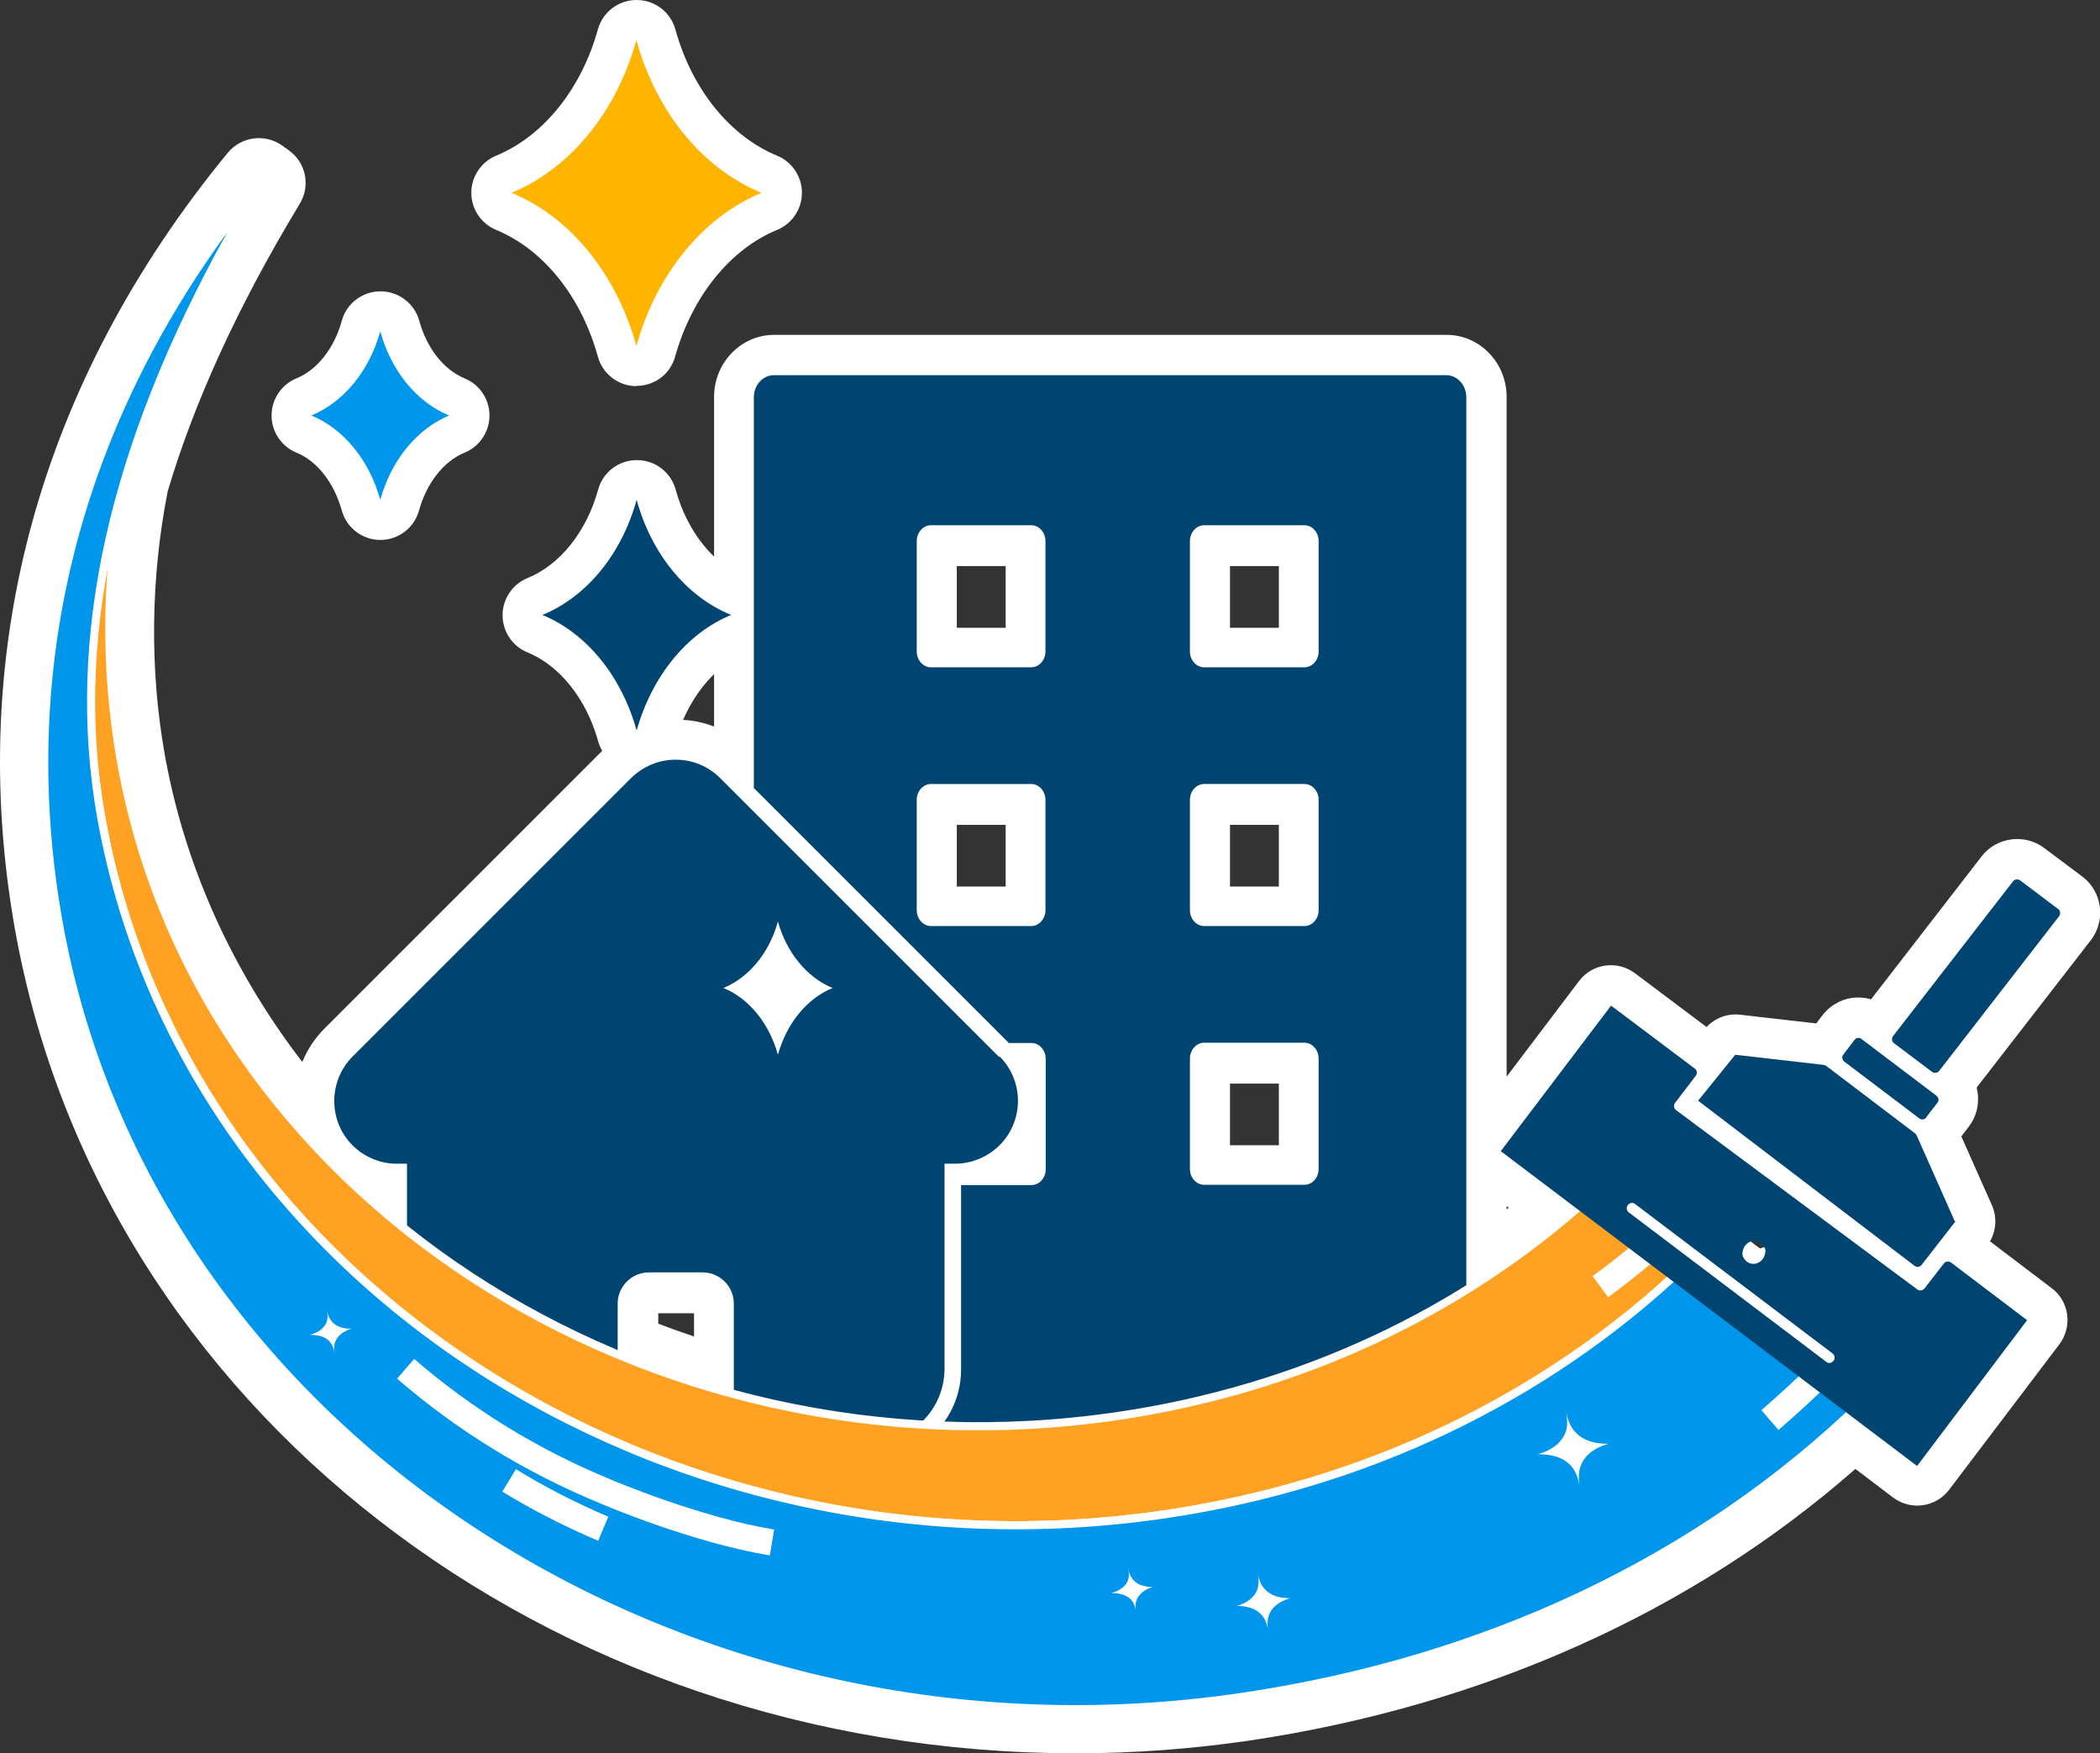 <?xml version="1.0" encoding="UTF-8"?>
<svg id="Calque_1" data-name="Calque 1" xmlns="http://www.w3.org/2000/svg" viewBox="0 0 78.64 65.66">
  <rect x="0" y="0" width="78.64" height="65.66" fill="#333333" stroke="none"/>
  <g>
    <g>
      <polygon points="37.41 39.58 37.41 39.58 37.41 39.58 37.41 39.58" style="fill: #004571; stroke-width: 0px;"/>
      <path d="m37.41,41.08c-.38,0-.77-.15-1.06-.44-.29-.29-.44-.68-.44-1.06s.15-.77.44-1.06c.59-.58,1.54-.59,2.12,0h0c.29.3.44.68.44,1.06s-.15.77-.44,1.06-.68.44-1.06.44Z" style="fill: #fff; stroke-width: 0px;"/>
    </g>
    <g>
      <polygon points="40.29 64.16 40.29 64.16 40.29 64.16 40.29 64.16" style="fill: #004571; stroke-width: 0px;"/>
      <path d="m40.29,65.66h0c-.83,0-1.5-.67-1.5-1.5s.67-1.5,1.5-1.5,1.5.67,1.5,1.5-.67,1.5-1.5,1.5Z" style="fill: #fff; stroke-width: 0px;"/>
    </g>
    <g>
      <path d="m77.07,34.04l-1.42-1.07c-.08-.06-.21-.05-.27.04l-4.49,5.79c-.06.08-.05.21.04.27l1.42,1.07c.08.06.21.05.27-.04l4.49-5.79c.06-.08.05-.21-.04-.27Z" style="fill: #004571; stroke-width: 0px;"/>
      <path d="m72.47,41.68c-.35,0-.7-.11-1.01-.33l-1.43-1.08c-.34-.25-.58-.64-.65-1.09-.07-.44.04-.9.31-1.27l4.51-5.83c.54-.72,1.6-.88,2.34-.33l1.43,1.07c.74.55.9,1.61.35,2.36l-4.51,5.82c-.31.43-.82.66-1.33.66Zm-1.02-2.52s-.03.04-.04.05l.04-.05Zm.36-1.3l.04.03s-.02-.02-.04-.03Zm4.36-2.62s0,0,0,0c0,0,0,0,0,0Zm.42-1.33l-.03.04s.02-.03.03-.04Z" style="fill: #fff; stroke-width: 0px;"/>
    </g>
    <g>
      <path d="m71.87,41.87c.08.07.21.05.27-.04h0s.41-.54.41-.54c.07-.08.05-.21-.04-.27l-2.8-2.12c-.08-.07-.21-.05-.27.04l-.41.54c-.07.08-.05.21.04.27l2.8,2.12Z" style="fill: #004571; stroke-width: 0px;"/>
      <path d="m71.99,43.41c-.37,0-.73-.12-1.03-.35l-2.8-2.12c-.35-.26-.59-.67-.65-1.12-.06-.45.06-.91.33-1.26l.4-.53c.26-.35.67-.6,1.12-.66.45-.06.91.06,1.26.34l2.79,2.11c.34.25.59.66.65,1.11s-.06.92-.34,1.27l-.35.46s-.03.04-.04.06c-.27.36-.68.61-1.13.67-.07,0-.15.01-.22.01Zm-.39-1.18s.02.01.02.02l-.02-.02Zm-.02-.01h.01s-.01,0-.01,0Zm1.21-1.53h0,0Zm-3.99-.58s.02.01.03.02l-.03-.02Zm1.17-1.56h.02s-.01,0-.02,0Z" style="fill: #fff; stroke-width: 0px;"/>
    </g>
    <g>
      <path d="m71.96,47.38l1.26-1.62h0s0-.02,0-.02h-.02s-1.43-3.24-1.43-3.24c-.01-.03-.03-.06-.06-.07l-3.32-2.52s-.06-.03-.09-.04l-3.32-.38-1.39,1.74,8.1,6.18c.08.07.2.05.27-.03Z" style="fill: #004571; stroke-width: 0px;"/>
      <path d="m71.81,48.96c-.37,0-.74-.12-1.04-.36l-8.08-6.17c-.32-.24-.53-.61-.58-1.01-.05-.4.06-.8.32-1.12l1.39-1.74c.32-.4.82-.62,1.34-.56l3.32.38c.26.03.6.16.81.32l3.34,2.53c.21.16.43.44.53.68l1.39,3.13c.19.37.23.81.08,1.21-.05.15-.13.29-.23.42l-1.26,1.62s0,0,0,0c-.28.35-.67.58-1.12.64-.07,0-.15.01-.22.01Zm-5.91-7.85l5.47,4.17-.83-1.87-2.77-2.1-1.88-.21Z" style="fill: #fff; stroke-width: 0px;"/>
    </g>
    <g>
      <path d="m72.79,47.32l-.72.93c-.07.08-.19.1-.27.04l-9.04-6.72c-.08-.07-.1-.19-.03-.27l.77-1.01c.07-.09.05-.21-.03-.27l-3.14-2.36-4.13,5.45,2.73,2.06c-1.26,1.09-2.6,2.08-4.01,2.96V14.88c0-.46-.34-.83-.75-.83h-25.18c-.41,0-.75.37-.75.83v14.63l9.55,9.55h.85c.29,0,.53.27.53.59v4.14c0,.32-.24.59-.53.59h-2.64v6.91c0,.73-.23,1.4-.63,1.95-.26,0-.52-.02-.79-.04.48-.5.78-1.17.78-1.92v-7.68h.39c.63,0,1.22-.25,1.67-.69.92-.92.92-2.41,0-3.33l-10.43-10.43c-.45-.45-1.04-.69-1.67-.69s-1.22.25-1.67.69l-10.43,10.43h0c-.91.93-.91,2.42,0,3.33.42.42.97.66,1.56.69.02,0,.05,0,.07,0h.41v2.31c-5.45-4.35-9.33-10.37-10.58-17.37-.62-3.48-.56-7.06.13-10.49,1.03-3.5,2.7-7.16,5.02-11.02.03-.06.07-.11.1-.17l-.25-.18C2.91,14.94.26,24.57,2.04,34.54c3.08,17.29,19.58,29.62,38.25,29.62,2.05,0,4.13-.15,6.21-.46,8.96-1.32,16.85-5,22.87-10.64l2.41,1.82,4.13-5.45-2.85-2.16c-.08-.06-.21-.05-.27.04Zm-33.64-13.22c0,.32-.24.59-.53.59h-3.76c-.29,0-.53-.27-.53-.59v-4.14c0-.32.24-.59.53-.59h3.76c.29,0,.53.27.53.59v4.14Zm0-9.69c0,.32-.24.59-.53.59h-3.76c-.29,0-.53-.27-.53-.59v-4.14c0-.32.24-.59.53-.59h3.76c.29,0,.53.27.53.59v4.14Zm26.93,22.38s0,.05,0,.07c-.04.53-.7.63-.86.13,0-.02,0-.05,0-.07.04-.53.7-.64.86-.13Zm-5.14-1.68c.07-.09.19-.11.27-.04l7.4,5.6c.08.07.1.19.03.27-.07.09-.19.11-.27.04l-6.16-4.67c.08-.07.16-.15.25-.22l-.26.21-1.22-.92c-.08-.06-.1-.19-.03-.27Zm-16.4-24.84c0-.32.24-.59.53-.59h3.76c.29,0,.53.27.53.59v4.14c0,.32-.24.59-.53.59h-3.76c-.29,0-.53-.27-.53-.59v-4.14Zm0,9.69c0-.32.24-.59.53-.59h3.76c.29,0,.53.27.53.59v4.14c0,.32-.24.59-.53.59h-3.76c-.29,0-.53-.27-.53-.59v-4.14Zm0,9.69c0-.32.24-.59.53-.59h3.76c.29,0,.53.27.53.59v4.14c0,.32-.24.59-.53.59h-3.76c-.29,0-.53-.27-.53-.59v-4.14Zm-21.41,9.19c0-.64.52-1.17,1.17-1.17h2.01c.64,0,1.17.52,1.17,1.17v3.22c-1.49-.4-2.94-.9-4.34-1.49v-1.74Z" style="fill: #004571; stroke-width: 0px;"/>
      <path d="m40.29,65.66c-19.83,0-36.54-12.98-39.73-30.86-1.85-10.42.9-20.47,7.97-29.08.51-.61,1.4-.73,2.05-.26l.25.18c.63.46.8,1.32.4,1.98l-.07.12c-2.26,3.75-3.89,7.32-4.88,10.66-.64,3.25-.68,6.66-.11,9.86.74,4.15,2.52,8.09,5.15,11.51.19-.46.46-.88.83-1.25l.04-.04,10.41-10.41c1.09-1.08,2.77-1.4,4.14-.86v-12.34c0-1.29,1.01-2.33,2.25-2.33h25.18c1.24,0,2.25,1.04,2.25,2.33v25.45l2.71-3.58c.5-.66,1.43-.79,2.1-.29l3.14,2.36c.73.55.89,1.6.36,2.34l6.95,5.17c.58-.66,1.58-.78,2.29-.25l2.86,2.17c.32.24.53.6.58.99.05.39-.05.79-.29,1.11l-4.13,5.45c-.5.66-1.44.79-2.1.29l-1.41-1.07c-6.12,5.37-13.95,8.88-22.74,10.18-2.13.31-4.3.47-6.43.47ZM3.02,27.61c-.07,2.2.1,4.43.5,6.67,2.93,16.44,18.4,28.38,36.77,28.38,1.99,0,4.01-.15,6-.44,8.4-1.24,15.85-4.62,21.59-9.81-.15-.06-.29-.14-.42-.24l-6.13-4.65s-.02-.01-.03-.02l-1.22-.92c-.09-.06-.17-.14-.24-.22-1.29,1.11-2.68,2.13-4.12,3.03-.46.29-1.04.3-1.52.04-.48-.26-.77-.77-.77-1.31V15.55h-23.69v13.34l3.1,3.1v-2.04c0-1.15.91-2.09,2.03-2.09h3.76c1.12,0,2.03.94,2.03,2.09v4.14c0,1.15-.91,2.09-2.03,2.09h-1.61l1.38,1.38h.23c1.12,0,2.03.94,2.03,2.09v4.14c0,1.15-.91,2.09-2.03,2.09h-1.14v5.41c0,1.02-.31,1.99-.91,2.82-.29.41-.77.65-1.27.63-.28,0-.55-.02-.83-.04-.59-.04-1.1-.41-1.31-.96-.21-.55-.08-1.17.33-1.59.23-.24.36-.55.36-.87v-7.68c0-.83.67-1.5,1.5-1.5h.39c.23,0,.44-.09.61-.25.33-.33.33-.87,0-1.21l-10.43-10.43c-.33-.32-.88-.33-1.21,0l-10.42,10.42-.02.02c-.32.33-.31.87.02,1.19.15.15.35.24.56.25h.42c.83,0,1.5.67,1.5,1.5v2.31c0,.58-.33,1.1-.85,1.35s-1.14.18-1.59-.18c-5.91-4.72-9.86-11.21-11.12-18.28-.07-.4-.13-.8-.19-1.2Zm66.94,24.08c.11.05.22.11.32.19l1.21.92,2.32-3.06-.62-.47c-.58.65-1.58.76-2.28.24l-3.32-2.47c-.03.29-.12.56-.25.8l2.18,1.65c.7.54.87,1.48.44,2.21Zm-.7-1.91l.03.02s-.02-.01-.03-.02Zm4.73-1.55h0s0,0,0,0Zm-7.75-1.23l.42.32c.04-.09.06-.18.07-.28l-.48-.03Zm-1.25-.94l.91.69.76-.2c-.04-.13-.11-.25-.2-.35l-.36-.27c-.18-.08-.38-.12-.58-.09-.2.02-.38.1-.53.22Zm-4.68.22s.02.01.03.02l-.03-.02Zm.79-2.73c.37,0,.74.12,1.04.36l2.16,1.64c.19-.19.42-.34.68-.44l-3.11-2.32c-.75-.59-.9-1.6-.36-2.35l-.89-.67-2.32,3.06,1.53,1.16s.05.04.08.06c.26-.26.61-.43.98-.48.07,0,.15-.01.22-.01Zm-4.68,1.62v.12s.05-.04.08-.06l-.08-.06Zm5.46-.97h.02s-.01,0-.02,0Zm-26.05-11h1.83v-2.31h-1.83v2.31Zm-8.34,20.37c-.13,0-.26-.02-.39-.05-1.54-.42-3.07-.94-4.53-1.55-.56-.23-.92-.78-.92-1.38v-1.74c0-1.47,1.2-2.67,2.67-2.67h2.01c1.47,0,2.67,1.2,2.67,2.67v3.22c0,.47-.22.91-.59,1.19-.26.2-.59.31-.91.31Zm-2.84-4c.44.17.89.33,1.34.48v-.87h-1.34v.39Zm24.21-3.68h-3.76c-1.12,0-2.03-.94-2.03-2.09v-4.14c0-1.15.91-2.09,2.03-2.09h3.76c1.12,0,2.03.94,2.03,2.09v4.14c0,1.15-.91,2.09-2.03,2.09Zm-2.8-3h1.83v-2.31h-1.83v2.31Zm2.8-6.69h-3.76c-1.12,0-2.03-.94-2.03-2.09v-4.14c0-1.15.91-2.09,2.03-2.09h3.76c1.12,0,2.03.94,2.03,2.09v4.14c0,1.15-.91,2.09-2.03,2.09Zm-2.8-3h1.83v-2.31h-1.83v2.31Zm2.8-6.69h-3.76c-1.12,0-2.03-.94-2.03-2.09v-4.14c0-1.15.91-2.09,2.03-2.09h3.76c1.12,0,2.03.94,2.03,2.09v4.14c0,1.15-.91,2.09-2.03,2.09Zm-2.8-3h1.83v-2.31h-1.83v2.31Zm-7.43,3h-3.76c-1.12,0-2.03-.94-2.03-2.09v-4.14c0-1.15.91-2.09,2.03-2.09h3.76c1.12,0,2.03.94,2.03,2.09v4.14c0,1.15-.91,2.09-2.03,2.09Zm-2.8-3h1.83v-2.31h-1.83v2.31Z" style="fill: #fff; stroke-width: 0px;"/>
    </g>
    <g>
      <path d="m23.83,12.96c.75-2.69,2.49-4.83,4.69-5.74-2.21-.9-3.95-3.03-4.69-5.72-.74,2.69-2.48,4.82-4.68,5.72,2.2.9,3.94,3.04,4.68,5.74Z" style="fill: #004571; stroke-width: 0px;"/>
      <path d="m23.83,14.46h0c-.67,0-1.26-.45-1.44-1.1-.62-2.25-2.04-4.02-3.81-4.75-.56-.23-.93-.78-.93-1.39s.37-1.16.93-1.39c1.77-.73,3.19-2.5,3.81-4.73.18-.65.77-1.1,1.45-1.1s1.27.45,1.45,1.1c.62,2.24,2.04,4,3.81,4.73.56.23.93.78.93,1.39,0,.61-.37,1.16-.93,1.39-1.76.72-3.19,2.5-3.82,4.75-.18.65-.77,1.09-1.44,1.09Zm-1.86-7.23c.7.6,1.33,1.31,1.86,2.12.53-.81,1.16-1.52,1.86-2.12-.7-.6-1.33-1.31-1.86-2.12-.53.8-1.16,1.52-1.86,2.11Z" style="fill: #fff; stroke-width: 0px;"/>
    </g>
    <g>
      <path d="m14.24,18.72c.41-1.48,1.37-2.66,2.58-3.16-1.22-.5-2.17-1.67-2.58-3.15-.41,1.48-1.37,2.65-2.58,3.15,1.21.5,2.17,1.67,2.58,3.16Z" style="fill: #004571; stroke-width: 0px;"/>
      <path d="m14.24,20.22h0c-.67,0-1.26-.45-1.44-1.1-.29-1.04-.92-1.85-1.7-2.17-.56-.23-.93-.78-.93-1.39s.37-1.16.93-1.39c.78-.32,1.42-1.13,1.7-2.16.18-.65.77-1.1,1.45-1.1h0c.67,0,1.27.45,1.45,1.1.28,1.03.92,1.84,1.7,2.16.56.23.93.78.93,1.39,0,.61-.37,1.16-.93,1.39-.78.32-1.42,1.13-1.71,2.17-.18.65-.77,1.1-1.44,1.1Zm-.05-4.65l.06.06s.04-.04.05-.06l-.06-.06s-.04.04-.05.06Z" style="fill: #fff; stroke-width: 0px;"/>
    </g>
    <g>
      <path d="m23.84,18.72c-.56,2.03-1.87,3.63-3.53,4.31,1.66.68,2.97,2.3,3.53,4.33.57-2.03,1.88-3.65,3.54-4.33-1.67-.68-2.98-2.28-3.54-4.31Z" style="fill: #004571; stroke-width: 0px;"/>
      <path d="m23.84,28.86h0c-.67,0-1.26-.45-1.44-1.1-.44-1.58-1.43-2.83-2.65-3.33-.56-.23-.93-.78-.93-1.39s.37-1.16.93-1.39c1.23-.5,2.22-1.75,2.65-3.32.18-.65.77-1.1,1.45-1.1s1.27.45,1.45,1.1c.43,1.58,1.43,2.82,2.66,3.32.56.23.93.78.93,1.39s-.37,1.16-.93,1.39c-1.22.5-2.22,1.75-2.67,3.34-.18.65-.77,1.1-1.44,1.1Zm-.85-5.82c.31.29.59.61.85.96.26-.35.54-.67.85-.96-.31-.29-.59-.61-.85-.96-.26.34-.54.66-.85.95Z" style="fill: #fff; stroke-width: 0px;"/>
    </g>
  </g>
  <g>
    <path d="m54.16,14.05h-25.18c-.41,0-.75.37-.75.83v14.63l9.55,9.55h.85c.29,0,.53.27.53.59v4.14c0,.32-.24.59-.53.59h-2.64v6.91c0,1.14-.57,2.14-1.43,2.76h19.6c.42,0,.75-.37.75-.83V14.88c0-.46-.34-.83-.75-.83m-15.01,20.04c0,.32-.24.59-.53.59h-3.76c-.29,0-.53-.27-.53-.59v-4.14c0-.32.24-.59.53-.59h3.76c.29,0,.53.27.53.59v4.14Zm0-9.69c0,.32-.24.59-.53.59h-3.76c-.29,0-.53-.27-.53-.59v-4.14c0-.32.24-.59.53-.59h3.76c.29,0,.53.27.53.59v4.14Zm10.23,19.38c0,.32-.24.59-.53.59h-3.76c-.29,0-.53-.27-.53-.59v-4.14c0-.32.24-.59.53-.59h3.76c.29,0,.53.27.53.59v4.14h0Zm0-9.69c0,.32-.24.59-.53.59h-3.76c-.29,0-.53-.27-.53-.59v-4.14c0-.32.24-.59.53-.59h3.76c.29,0,.53.27.53.59v4.14h0Zm0-9.69c0,.32-.24.59-.53.59h-3.76c-.29,0-.53-.27-.53-.59v-4.14c0-.32.24-.59.53-.59h3.76c.29,0,.53.27.53.59v4.14h0Z" style="fill: #004571; fill-rule: evenodd; stroke-width: 0px;"/>
    <path d="m37.41,39.58h0l-10.44-10.44c-.45-.45-1.04-.69-1.67-.69s-1.22.25-1.67.69l-10.43,10.43s0,0,0,0c-.91.92-.91,2.41,0,3.32.42.42.97.66,1.56.69.02,0,.05,0,.07,0h.41v7.68c0,1.52,1.24,2.76,2.76,2.76h5.21c-.05-.13-.08-.28-.08-.43v-4.77c0-.64.52-1.17,1.17-1.17h2.01c.64,0,1.17.52,1.17,1.17v4.77c0,.15-.03.3-.08.43h5.21c1.52,0,2.76-1.24,2.76-2.76v-7.68h.39c.63,0,1.22-.25,1.67-.69.92-.92.92-2.41,0-3.33" style="fill: #004571; stroke-width: 0px;"/>
    <path d="m59.63,44.74c-4.66,4.24-10.77,7.25-17.78,8.28-17.74,2.61-34.44-8.34-37.31-24.46-1.24-6.95.17-14.03,3.75-19.7-4.16,6.2-5.87,14.02-4.49,21.75,3.06,17.2,20.89,28.89,39.82,26.11,7.76-1.14,14.49-4.54,19.52-9.34l-3.51-2.63h0Z" style="fill: #ffa223; stroke-width: 0px;"/>
    <path d="m38.04,57.27c-16.79,0-31.63-11.09-34.4-26.64-1.35-7.59.3-15.56,4.52-21.86l.26.17c-3.58,5.68-4.94,12.82-3.73,19.6,2.85,16.01,19.51,26.93,37.14,24.34,6.75-.99,12.87-3.85,17.7-8.24l.09-.08,3.75,2.81-.13.12c-5.28,5.02-12.06,8.27-19.61,9.38-1.88.28-3.75.41-5.59.41M4.83,16.49c-1.4,4.51-1.73,9.37-.89,14.09,3.04,17.09,20.83,28.75,39.65,25.98,7.42-1.09,14.1-4.26,19.31-9.18l-3.26-2.44c-4.86,4.39-11,7.24-17.77,8.24-17.79,2.62-34.6-8.41-37.48-24.59-.73-4.09-.56-8.22.44-12.1" style="fill: #fff; stroke-width: 0px;"/>
    <path d="m63.13,47.37c-5.04,4.8-11.77,8.2-19.53,9.34C24.68,59.5,6.85,47.81,3.79,30.61c-1.38-7.73,1-15.49,5.9-23.63.04-.07.08-.13.12-.19C2.7,15.44.53,25.21,2.19,34.52c3.41,19.14,23.24,32.14,44.29,29.04,9.29-1.37,17.3-5.21,23.37-11.15l-6.72-5.03h0Z" style="fill: #0096eb; stroke-width: 0px;"/>
    <path d="m40.29,64.16c-18.67,0-35.17-12.33-38.25-29.62C.26,24.57,2.91,14.94,9.69,6.68l.25.18c-.03.06-.07.11-.1.17C4.59,15.75,2.67,23.44,3.94,30.58c3.04,17.09,20.83,28.75,39.65,25.98,7.48-1.1,14.21-4.32,19.44-9.3l.09-.09,6.97,5.22-.13.12c-6.09,5.96-14.2,9.83-23.46,11.19-2.09.31-4.16.46-6.22.46M8.51,8.7C2.84,16.47.71,25.34,2.34,34.49c3.39,19.02,23.18,32,44.12,28.91,9.13-1.34,17.13-5.14,23.16-10.98l-6.47-4.85c-5.26,4.97-12.01,8.19-19.51,9.29C24.65,59.66,6.71,47.89,3.64,30.63c-1.19-6.71.4-13.9,4.87-21.93" style="fill: #fff; stroke-width: 0px;"/>
    <path d="m66.6,53.55l-.64-.74c.74-.64,1.49-1.34,2.22-2.06l.69.7c-.75.74-1.51,1.45-2.27,2.1Z" style="fill: #fff; stroke-width: 0px;"/>
    <path d="m60.22,48.58l-.58-.79c.87-.63,1.71-1.32,2.48-2.05l.67.71c-.8.76-1.67,1.47-2.57,2.13Z" style="fill: #fff; stroke-width: 0px;"/>
    <path d="m28.83,58.25c-2.91-.48-6.19-1.88-6.33-1.94-2.82-1.16-5.39-2.74-7.63-4.68l.64-.74c2.16,1.87,4.64,3.4,7.37,4.52.04.02,3.32,1.41,6.11,1.87l-.16.97Z" style="fill: #fff; stroke-width: 0px;"/>
    <path d="m22.4,57.7c-1.25-.53-2.46-1.15-3.59-1.84l.51-.84c1.09.67,2.26,1.27,3.46,1.78l-.38.9Z" style="fill: #fff; stroke-width: 0px;"/>
    <path d="m46.29,60.14c.31,0,.62.05.85.24.23.18.31.42.36.75-.06-.31-.05-.57.1-.81.16-.24.43-.39.72-.47-.31,0-.62-.05-.85-.24-.23-.18-.33-.42-.38-.74.06.32.07.57-.08.81-.16.24-.43.39-.72.47" style="fill: #fff; stroke-width: 0px;"/>
    <path d="m41.64,59.66c.23,0,.46.04.64.18s.23.32.27.56c-.05-.24-.04-.43.08-.61.12-.18.32-.29.54-.36-.23,0-.46-.04-.64-.18s-.25-.32-.29-.56c.05.24.06.43-.06.61-.12.18-.32.29-.54.35" style="fill: #fff; stroke-width: 0px;"/>
    <path d="m11.63,49.99c.23,0,.46.04.64.18.17.14.23.32.27.56-.05-.24-.04-.43.08-.61s.32-.29.54-.36c-.23,0-.46-.04-.64-.18-.17-.14-.25-.32-.29-.56.05.24.06.43-.06.61s-.32.29-.54.35" style="fill: #fff; stroke-width: 0px;"/>
    <path d="m57.59,54.46c.4,0,.81.07,1.11.31.3.24.4.56.47.97-.08-.41-.07-.75.13-1.06s.56-.51.94-.61c-.4,0-.81-.07-1.11-.31-.3-.24-.43-.56-.5-.97.08.42.1.74-.11,1.06-.2.31-.56.51-.94.61" style="fill: #fff; stroke-width: 0px;"/>
    <path d="m72.62,40.1l4.49-5.79c.06-.08.05-.21-.04-.27l-1.42-1.07c-.08-.06-.21-.05-.27.04l-4.49,5.79c-.06.08-.05.21.04.27l1.42,1.07c.08.06.21.05.27-.04" style="fill: #004571; stroke-width: 0px;"/>
    <path d="m72.14,41.83l.41-.53c.07-.08.05-.21-.04-.27l-2.8-2.12c-.08-.07-.21-.05-.27.04l-.41.54c-.07.08-.05.21.04.27l2.8,2.12c.08.07.21.05.27-.04" style="fill: #004571; stroke-width: 0px;"/>
    <path d="m64.98,39.5l3.32.38s.07.02.09.04l3.32,2.52s.05.05.06.07l1.43,3.22h.02s0,.02,0,.02h0s0,0,0,0l-1.26,1.62c-.07.08-.18.1-.27.03l-8.1-6.18" style="fill: #004571; stroke-width: 0px;"/>
    <path d="m75.91,49.44l-2.85-2.16c-.08-.06-.21-.05-.27.04l-.72.93c-.07.08-.19.1-.27.04l-9.04-6.72c-.08-.07-.1-.19-.03-.27l.77-1.01c.07-.09.05-.21-.03-.27l-3.14-2.36-4.13,5.45,15.59,11.79m-3.13-3.94h0c-.07.09-.19.11-.27.04l-7.4-5.6c-.08-.06-.1-.19-.03-.27h0c.07-.09.19-.11.27-.04l7.4,5.6c.08.07.1.19.03.27m-2.55-4.09c-.04.53-.7.64-.86.13,0-.02,0-.05,0-.07.04-.53.7-.64.86-.13,0,.02,0,.05,0,.07" style="fill: #004571; stroke-width: 0px;"/>
    <path d="m23.83,12.96c.75-2.69,2.49-4.83,4.69-5.74-2.21-.9-3.95-3.03-4.69-5.72-.74,2.69-2.48,4.82-4.68,5.72,2.2.9,3.94,3.04,4.68,5.74" style="fill: #ffb400; stroke-width: 0px;"/>
    <path d="m14.24,18.72c.41-1.48,1.37-2.66,2.58-3.16-1.22-.5-2.17-1.67-2.58-3.15-.41,1.48-1.37,2.65-2.58,3.15,1.21.5,2.17,1.67,2.58,3.16" style="fill: #0096eb; stroke-width: 0px;"/>
    <path d="m29.13,39.5c.33-1.18,1.09-2.11,2.05-2.5-.96-.39-1.72-1.32-2.05-2.49-.32,1.18-1.09,2.1-2.04,2.49.96.39,1.72,1.33,2.04,2.5" style="fill: #fff; stroke-width: 0px;"/>
    <path d="m23.84,27.36c.57-2.03,1.88-3.65,3.54-4.33-1.67-.68-2.98-2.28-3.54-4.31-.56,2.03-1.87,3.63-3.53,4.31,1.66.68,2.97,2.3,3.53,4.33" style="fill: #004571; stroke-width: 0px;"/>
  </g>
</svg>